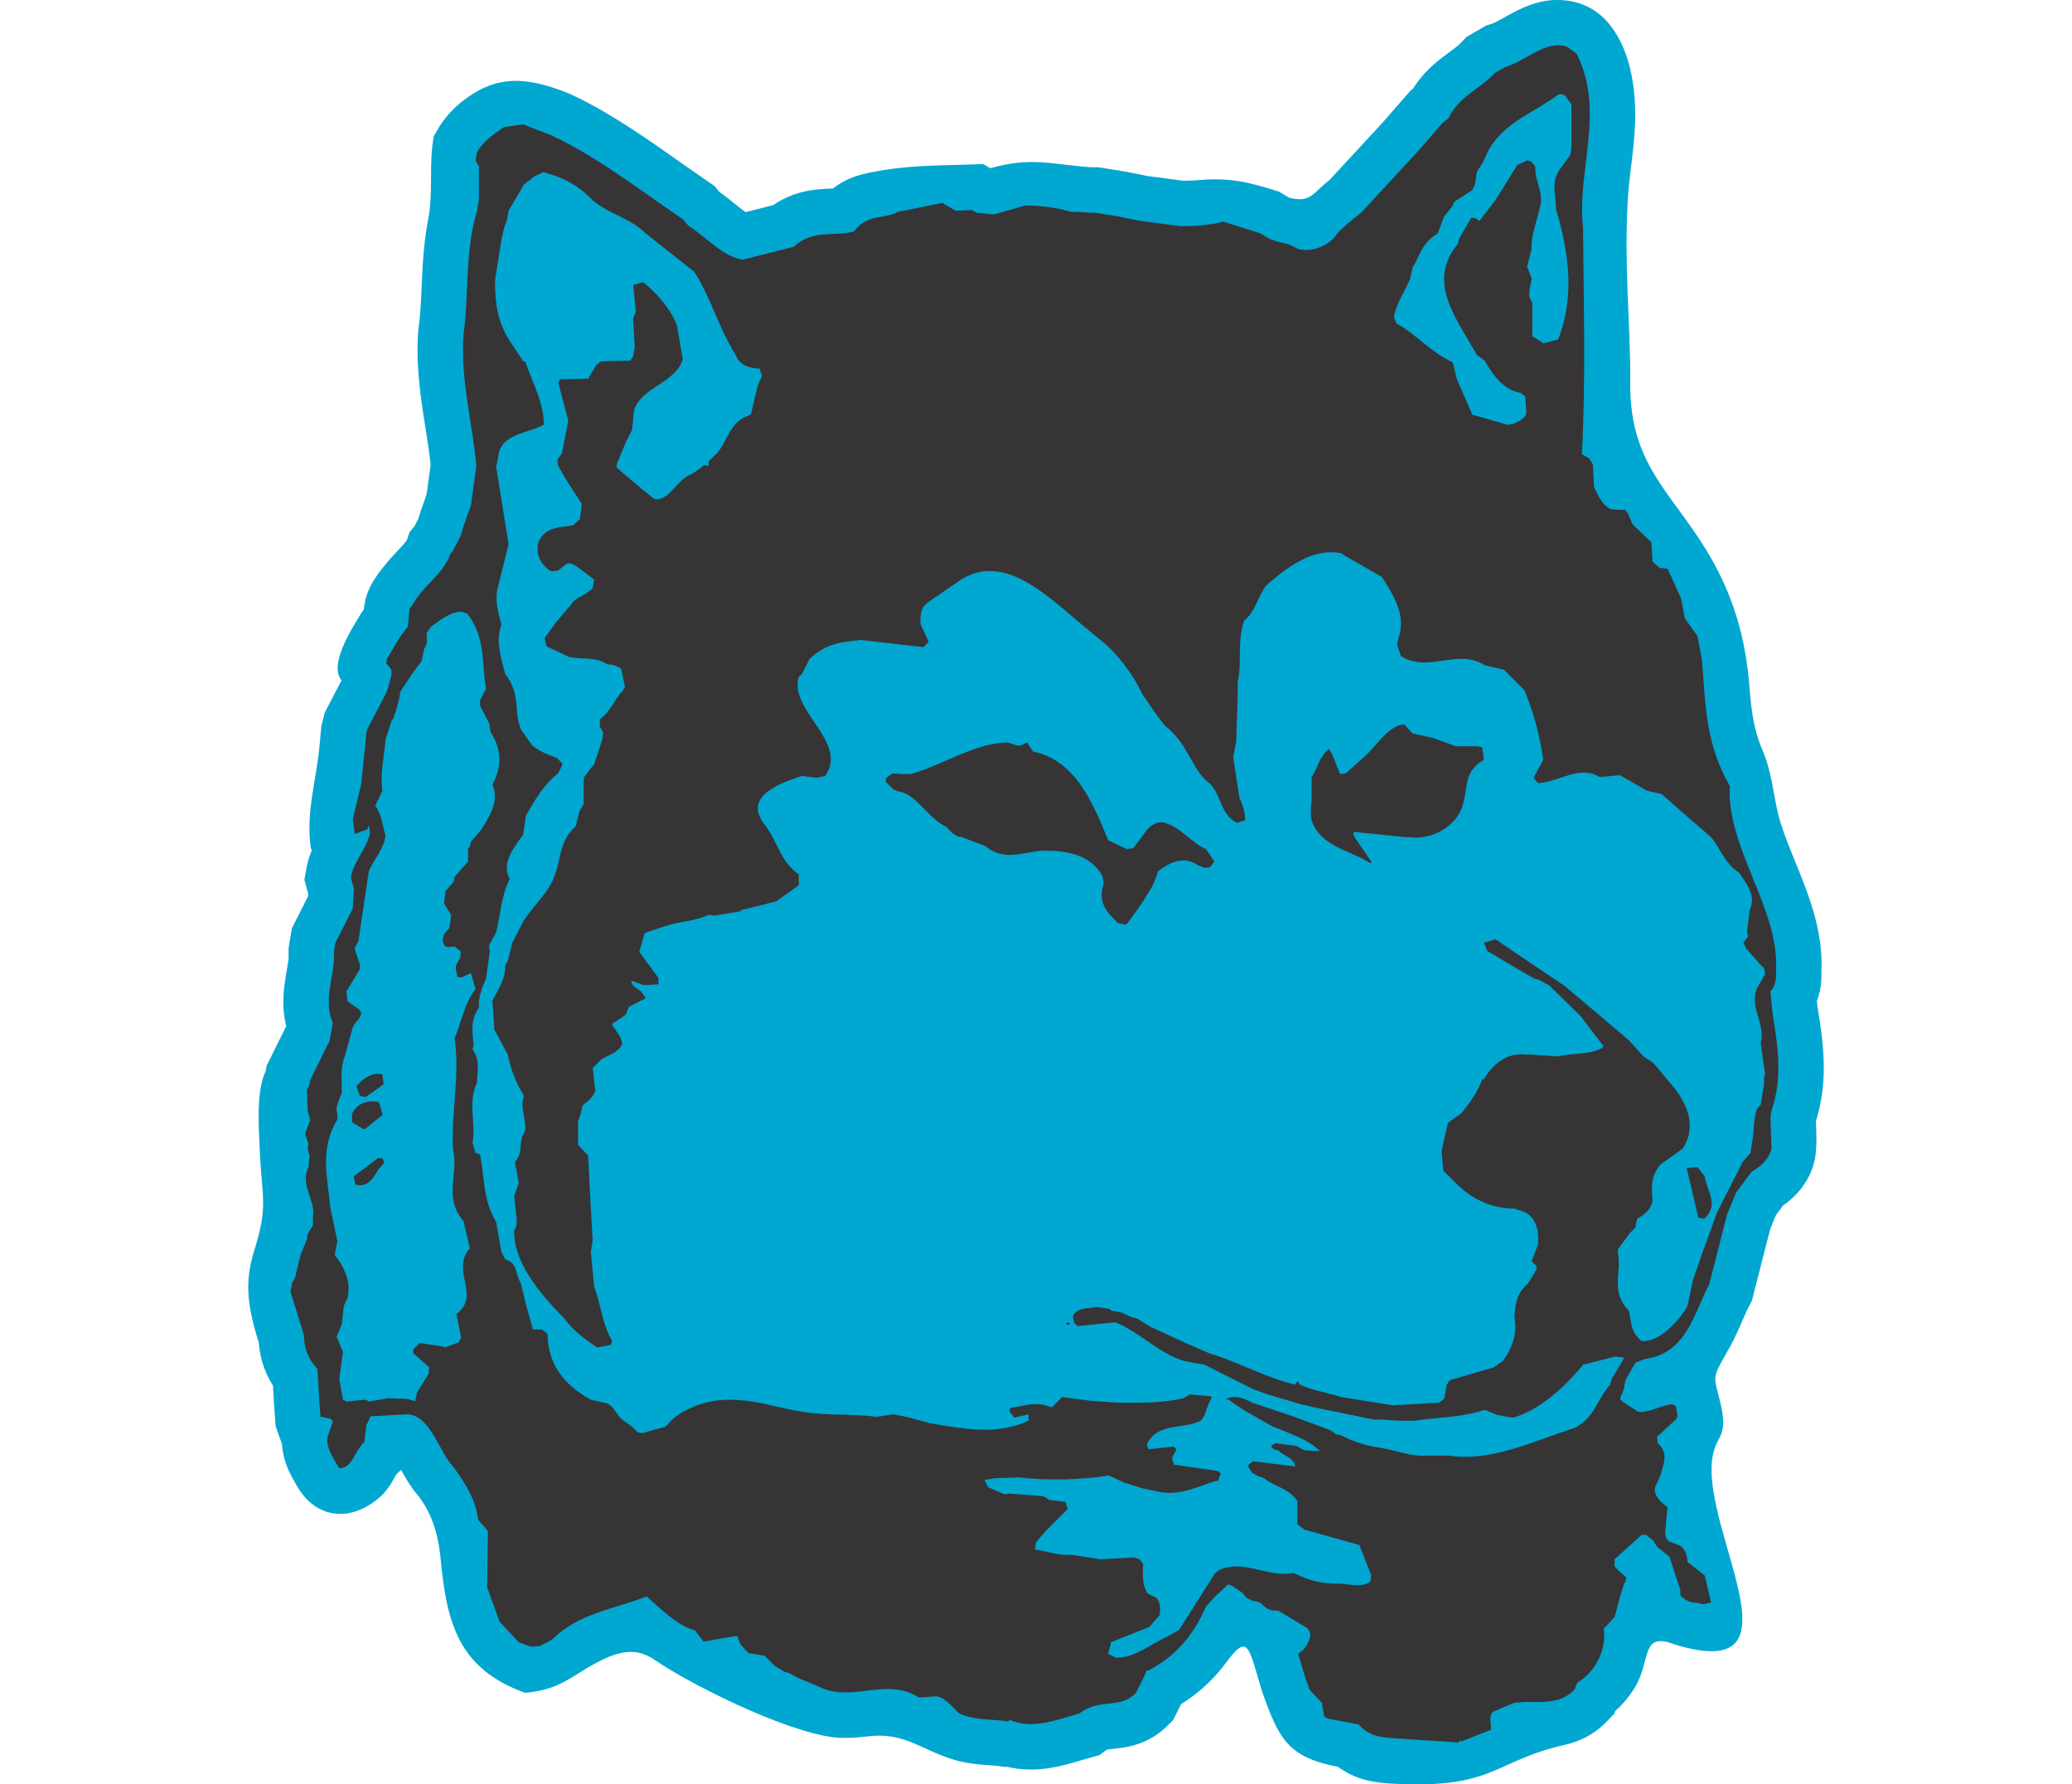 <?xml version="1.0" encoding="UTF-8"?>
<!DOCTYPE svg PUBLIC "-//W3C//DTD SVG 1.1//EN" "http://www.w3.org/Graphics/SVG/1.1/DTD/svg11.dtd">
<!-- Creator: CorelDRAW -->
<svg xmlns="http://www.w3.org/2000/svg" xml:space="preserve" width="7.848in" height="6.757in" version="1.1" style="shape-rendering:geometricPrecision; text-rendering:geometricPrecision; image-rendering:optimizeQuality; fill-rule:evenodd; clip-rule:evenodd"
viewBox="0 0 7847.72 8885.93"
 xmlns:xlink="http://www.w3.org/1999/xlink"
 xmlns:xodm="http://www.corel.com/coreldraw/odm/2003">
 <defs>
  <style type="text/css">
   <![CDATA[
    .fil1 {fill:#373435}
    .fil0 {fill:#00A7D1}
   ]]>
  </style>
 </defs>
 <g id="Outline">
  <g id="_2008575003328">
   <path class="fil0" d="M2910.26 8651l26.23 2.25 24.98 1 23.77 0.05 22.69 -0.73 21.38 -1.29 20.13 -1.68 18.94 -1.91 17.71 -2.01c184.67,-22.2 264.34,67.9 434.03,118.11l12.7 3.43 12.58 3.1 12.07 2.68 11.72 2.39 11.62 2.14 11.39 1.89 10.88 1.61 10.61 1.44 10.37 1.24 9.95 1.09 9.53 0.93 9 0.82 8.85 0.74 8.65 0.68 8.09 0.59 7.76 0.56 7.41 0.52 6.99 0.5 6.41 0.47 6.24 0.5 6.12 0.52 5.58 0.52 5.07 0.51 4.9 0.56 4.81 0.6 4.32 0.6 20.93 3.22 18.48 0.33 3.47 0.86 20.1 4.12 19.92 3.21 19.64 2.37 19.3 1.56 18.93 0.83 18.53 0.16 18.15 -0.45 17.65 -1.01 17.14 -1.48 16.71 -1.92 16.25 -2.28 15.62 -2.57 15.1 -2.8 14.82 -3.05 14.4 -3.22 13.82 -3.32 13.41 -3.39 13.09 -3.48 12.57 -3.46 12.14 -3.44 11.77 -3.39 11.42 -3.35 11.18 -3.28 10.73 -3.18 10.24 -2.98 10.05 -2.9 9.63 -2.72 51 -14.01 36.73 -27.21 1.71 -0.37 3.11 -0.57 3.98 -0.63 5.16 -0.7 6.48 -0.79 7.57 -0.85 8.62 -0.94 9.93 -1.08 11.37 -1.34 12.72 -1.67 13.92 -2.15 15.01 -2.69 16.48 -3.52 17.62 -4.48 18.49 -5.6 19.5 -6.95 20.15 -8.51 20.31 -9.99 20.32 -11.63 20.16 -13.29 19.55 -14.85 18.61 -16.1 39.63 -38.97 39.65 -79.35 13.32 -8.48 16.28 -10.89 15.88 -11.17 15.66 -11.54 15.29 -11.86 14.81 -12.04 14.47 -12.34 14.15 -12.66 13.78 -12.93 13.35 -13.12 13.01 -13.41 12.62 -13.62 12.26 -13.85 11.84 -14.03 11.45 -14.18 11.06 -14.33c116.27,-157.67 115.33,-89.5 184.39,139.69 82.39,226.47 121.29,324.36 377.95,373.13l17.57 12.38 22.09 13.59 22.56 11.9 22.53 10.14 22.06 8.32 21.21 6.69 20.17 5.22 18.78 4 17.2 2.97 15.41 2.22 13.8 1.68 12.06 1.31 14.9 1.54c544.12,35.64 524.53,-111.13 898.6,-193.67l22.69 -6.24 23.27 -7.74 23.9 -9.55 24.21 -11.49 24.19 -13.55 23.84 -15.61 23.37 -17.86 22.34 -19.9 49.08 -50.76 4.93 -13.77 11.13 -10.11 13.65 -13.34 13.1 -13.77 12.52 -14.18 11.83 -14.41 11.25 -14.78 10.62 -15.06 9.99 -15.28 9.35 -15.48c72.87,-130.81 26.06,-269.42 190.71,-205.25 719.37,221.09 43.31,-685.77 214.59,-1007.88 25.69,-48.29 45.57,-80.29 8.45,-221.39 -30.22,-114.89 -31.37,-100.63 53.96,-251.8l9.99 -18.75 9.33 -18.44 8.61 -17.82 8.04 -17.26 7.57 -16.75 7.13 -16.08 6.74 -15.39 6.42 -14.7 6.12 -13.94 5.83 -13.09 5.53 -12.12 5.32 -11.25 5.04 -10.25 17.93 -34.58 77.33 -303.05 14.67 -55.91 10.82 -26.45 9.15 -21.86 8.03 -19.31 35.37 -47.44 5.94 -4.17 13.81 -10.45 14.15 -11.58 14.34 -12.8 14.38 -14.07 14.21 -15.33 13.96 -16.72c82.1,-110.34 77.93,-193.78 72.7,-336.15l6.15 -20.37 5.83 -21.45 5.23 -21.46 4.57 -21.32 3.98 -21.14 3.39 -20.97 2.86 -20.88 2.31 -20.65 1.83 -20.45 1.35 -20.22 0.93 -20.05 0.5 -19.82 0.13 -19.56 -0.23 -19.33 -0.55 -19.18 -0.87 -18.88 -1.11 -18.49 -1.36 -18.32 -1.57 -18.21 -1.78 -17.88 -1.91 -17.55 -2.07 -17.37 -2.2 -17.24 -2.3 -16.97 -2.35 -16.66 -2.43 -16.51 -2.48 -16.37 -2.49 -16.08 -2.46 -15.78 -2.46 -15.63 -1.36 -8.66 -2.3 -24.45 7.03 -19.27 7.78 -29.88 4.81 -28.01 2.45 -25.87 0.6 -20.57 0 -28.35 0.84 -31.69 -1.11 -40.38 -3.09 -39.48 -4.81 -38.58 -6.35 -37.61 -7.62 -36.6 -8.71 -35.66 -9.63 -34.83 -10.39 -33.95 -10.94 -33.1 -11.4 -32.32 -11.69 -31.58 -11.88 -30.87 -11.93 -30.19 -11.88 -29.5 -11.72 -28.91 -11.48 -28.28 -11.07 -27.52 -10.59 -26.85 -10.04 -26.21 -9.4 -25.49 -8.67 -24.73 -7.86 -23.94 -7 -23.15 -6.11 -22.29c-29.24,-121.52 -30.98,-211.59 -82.73,-331.37l-5.89 -14.67 -5.47 -14.62 -5.09 -14.72 -4.73 -14.76 -4.36 -14.77 -4.03 -14.82 -3.72 -15 -3.46 -15.22 -3.18 -15.34 -2.92 -15.5 -2.7 -15.84 -2.49 -16.01 -2.26 -16.16 -2.08 -16.44 -1.92 -16.8 -1.79 -17.09 -1.64 -17.28 -1.52 -17.55 -1.44 -17.99c-19.19,-253.36 -84.26,-474.65 -219.48,-693.47 -177.99,-288.03 -377.04,-427.58 -374.84,-819.85 1.77,-314.87 -34.12,-608.36 -10.09,-950.52l2.08 -23.96 2.46 -24.7 2.77 -25.34 3.01 -25.99 3.2 -26.71 3.28 -27.38 3.29 -28.02 3.2 -28.7 3.04 -29.5 2.72 -30.15 2.32 -30.85 1.78 -31.51 1.15 -32.26 0.35 -32.98 -0.58 -33.68 -1.65 -34.34 -2.88 -35.06 -4.28 -35.63 -5.79 -36.17 -7.46 -36.57 -9.26 -37.02 -11.22 -37.23c-63.87,-180.82 -183.73,-291.27 -378.42,-277.56l-22.78 3.02 -21.67 4.09 -20.47 4.99 -19.16 5.6 -17.94 6.06 -16.97 6.4 -15.88 6.61 -14.9 6.65 -14.13 6.73 -13.31 6.65 -12.54 6.54 -11.73 6.28 -11.24 6.16 -10.53 5.86 -9.79 5.47 -9.11 5.08 -8.56 4.73 -7.87 4.28 -7.19 3.81 -6.42 3.28 -5.57 2.73 -4.88 2.25 -3.9 1.69 -2.85 1.13 -1.71 0.61 -29.1 9.1 -98.04 56.56 -31.95 33.19 -6.62 6.16 -8.62 7.36 -10.7 8.53 -12.88 9.81 -14.87 11.05 -16.92 12.56 -18.71 14.19 -20.31 16.1 -21.68 18.33 -22.69 20.92 -23.15 23.74 -23.15 26.91 -22.42 30.19 -11.08 17.63 -13.38 11.02 -139.15 159.29 -261.5 282.85c-92.2,74.31 -97.04,116.57 -203.27,91.44l-1.06 -0.27 -50.35 -30.24c-175.68,-55.54 -256.21,-69.83 -414.92,-56.5l-10.22 0.69 -10.47 0.57 -10.8 0.44 -11.09 0.34 -11.18 0.22 -8.82 0.1 -175.57 -23.18 -109.01 -21.83 -138.03 -22.26 -38.2 0c-195.42,-13.81 -294.11,-53.65 -499.48,5.03l-36.06 -20.91c-202.67,9.41 -394.98,-0.09 -611.26,53.55l-28.7 8.96 -31.39 12.61 -32.89 16.81 -32.87 21.29 -10.58 8.53 -9.67 0.41 -9.81 0.4 -10.67 0.49 -11.56 0.6 -12.34 0.8 -13.41 1.05 -14.24 1.43 -14.82 1.81 -15.71 2.36 -16.57 2.98 -17.14 3.72 -17.7 4.5 -18.29 5.46 -18.79 6.48 -18.96 7.54 -18.92 8.53 -19.01 9.7 -18.99 10.88 -18.59 11.93 -2.45 1.74 -137.38 34.86 -2.11 -1.47 -5.59 -4.02 -6.21 -4.59 -6.48 -4.91 -6.86 -5.31 -7.27 -5.71 -7.65 -6.08 -8.11 -6.48 -8.42 -6.75 -8.67 -6.94 -9.08 -7.25 -9.56 -7.56 -9.83 -7.67 -10.23 -7.86 -10.76 -8.09 -11.08 -8.12 -3.3 -2.35 -22.46 -28.12 -48.5 -33.27 -20.46 -14.13 -20.54 -14.27 -20.66 -14.41 -20.68 -14.47 -20.79 -14.59 -20.85 -14.62 -20.93 -14.7 -21 -14.73 -21.09 -14.77 -21.19 -14.77 -21.28 -14.77 -21.34 -14.72 -21.41 -14.67 -21.48 -14.61 -21.64 -14.59 -21.74 -14.48 -21.78 -14.34 -21.89 -14.22 -22.03 -14.1 -22.1 -13.92 -22.27 -13.79 -22.38 -13.58 -22.52 -13.38 -22.63 -13.14 -22.78 -12.9 -22.94 -12.64 -23.13 -12.38 -23.28 -12.06 -23.41 -11.74 -23.65 -11.4 -27.84 -12.9c-216.41,-85.98 -364.26,-91.73 -536.66,47.95l-14.27 12.32 -14.55 13.38 -14.82 14.71 -14.96 16.13 -14.92 17.71 -14.64 19.27 -14.1 20.91 -30.34 51.24c-27.38,151.02 0.16,272.86 -30.24,427.22l-4.14 23.2 -3.7 23.01 -3.29 22.77 -2.9 22.5 -2.54 22.14 -2.24 21.86 -1.97 21.63 -1.71 21.35 -1.51 21.02 -1.32 20.68 -1.2 20.5 -1.05 20.25 -0.97 19.8 -0.9 19.54 -0.88 19.31 -0.85 19.03 -0.88 18.7 -0.89 18.41 -0.96 18.15 -1.02 17.92 -1.13 17.52 -1.24 17.3 -1.39 17.09 -1.53 16.83 -1.7 16.55 -1.86 16.25 -3.24 24.96 -1.95 30.68 -1.11 25.48 -0.59 25.22 -0.13 25.03 0.33 24.76 0.73 24.37 1.09 24.13 1.44 23.92 1.76 23.67 2.03 23.32 2.28 23.01 2.48 22.81 2.69 22.5 2.81 22.18 2.96 21.91 3.05 21.69 3.16 21.49 3.19 21.14 3.21 20.84 3.2 20.55 3.2 20.39 3.15 20.08 3.07 19.79 2.99 19.59 2.9 19.39 2.75 19.01 2.6 18.72 2.44 18.55 2.27 18.3 2.05 17.95 1.19 11.31 -19.64 145.83 -31.76 90.54 -8.78 30.05 -19.12 37.33 -25.11 31.45 -13.59 39.42 -0.33 0.51 -2.93 4.14 -4.65 5.99 -6.35 7.61 -8.08 9.17 -9.56 10.51 -10.79 11.6 -12.06 12.89 -13.15 14.17 -14.01 15.44 -14.78 16.88c-62.01,74.71 -109.14,138.35 -117.72,236.69l-9.28 12.25c-40.01,67.04 -169.7,258.82 -102.07,341.05l-83.88 160.99 -16.26 64.98 -10.82 114.72c-18.92,176.62 -65.46,314.86 -42.49,493.67l5.99 11.01 -5.71 13.58 -9.92 28.1 -8.64 31.89 -13.15 74.29 18.69 67.68 -0.85 14.9 -80.21 158.78 -16.32 97.33 0 52.24 -0.42 3.64 -0.86 6.66 -1.04 7.26 -1.19 7.84 -1.33 8.24 -1.44 8.64 -1.58 9.24 -1.65 9.64 -1.73 10.02 -1.78 10.59 -1.83 11.08 -1.81 11.62 -1.75 11.94 -1.69 12.45 -1.61 13.24 -1.42 13.69 -1.2 14.04 -0.93 14.49 -0.65 15.1 -0.25 15.66 0.16 16.17 0.7 16.68 1.24 17.14 1.91 17.61 2.56 17.8 3.32 18.2 4.01 17.92 -0.5 2.69 -96.41 194.67 -4.18 25.07c-47.7,102.18 -36.52,260.41 -30,402.43 10.81,235.47 41.96,269.23 -27.35,492.31 -47.88,154.07 -38.13,265.41 22.51,460.79l1.76 19.03 2.74 20.42 3.78 20.83 4.84 21.11 6.05 21.42 7.25 21.49 8.5 21.42 9.63 21.05 10.79 20.72 11.87 20.25 3.08 4.7 5.51 94.65 7.95 109.14 31.83 88.75 1.13 17.16 4.24 27.92 6.03 25.77 7.1 23.07 7.73 20.71 8.07 18.73 7.94 16.5 7.55 14.56 7.11 12.95 6.47 11.41 5.77 9.99 4.97 8.64c97.55,172.25 283.59,184.24 430.13,40.05l20.13 -24.56 15.09 -21.74 11.09 -18.13 8.21 -14.41 6.03 -10.96 3.96 -7.09 24.01 -22.85 5.84 10.44 6.74 11.91 7.25 12.49 7.72 12.92 8.32 13.39 9.04 13.91 9.99 14.5 10.91 14.82 12.13 15.29 4.93 5.7 1.35 1.8 5.18 7.01 4.97 6.85 4.73 6.66 4.66 6.73c59.13,87.01 83.71,186.91 93.28,288.11 30.65,324.1 90.66,548.06 420.15,667.65 135.15,-11.23 200.82,-55.69 281.78,-106.3 161.08,-100.71 260.84,-129.61 365.62,-56.94 164.72,114.21 630.48,349.85 884.5,384.13z"/>
   <path class="fil1" d="M6042.9 8671.91l147.74 -57.97c0,-3.74 0,-3.74 0,-3.74l-3.75 -54.23 3.75 -18.7 9.35 -13.09 106.59 -44.88 54.22 -3.74 44.88 0 28.06 0c57.97,0 125.29,-9.35 173.91,-63.59l9.35 -26.18c3.75,-5.61 3.75,-5.61 3.75,-5.61 104.72,-67.32 143.98,-179.52 130.9,-269.28l54.23 -57.98 26.18 -99.11 22.44 -71.06c5.61,-5.61 5.61,-5.61 5.61,-5.61l3.74 -22.43 -41.14 -35.54 -16.83 -18.7 0 -35.53 134.64 -121.55 22.44 0 35.53 28.04 18.7 31.8 61.72 48.62 54.23 166.43 0 26.18c41.14,44.88 76.67,31.79 115.94,44.88l37.4 -9.35 -31.79 -134.64 -86.02 -67.32c0,-26.18 -9.35,-71.06 -44.88,-84.15l-48.62 -18.7c-31.8,-31.79 -9.35,-67.33 -13.09,-99.11l7.49 -71.06c-39.27,-26.18 -71.06,-63.58 -61.71,-99.11l26.17 -57.97c13.09,-54.23 44.88,-108.46 -13.09,-160.82l-3.75 -31.79 97.24 -89.77c0,-5.61 0,-5.61 0,-5.61 5.61,-7.48 5.61,-7.48 5.61,-7.48l-9.35 -50.49 -18.7 -9.35c-57.98,5.61 -112.21,44.88 -170.18,37.4l-76.67 -50.49 -13.09 -13.09 18.7 -44.88 9.35 -48.62 48.62 -86.02 44.88 -18.7c211.32,-26.18 246.85,-228.15 323.52,-372.14l71.06 -278.63 18.7 -71.06 16.83 -41.14 9.36 -22.43 18.7 -44.88 76.67 -102.85c39.27,-22.45 80.41,-54.24 99.11,-112.21l-5.62 -153.35 5.62 -39.27c57.97,-166.43 29.92,-327.26 3.74,-493.69l-9.36 -99.11c22.45,-26.18 28.05,-54.22 28.05,-80.4l0 -28.06c16.83,-304.81 -248.71,-609.63 -230.01,-914.43 -125.3,-216.93 -121.55,-418.89 -138.38,-624.59l-22.44 -121.56 -63.58 -89.76 -18.7 -99.11 -67.32 -147.74 -39.27 -3.74 -35.53 -31.79 -5.61 -95.38 -93.51 -89.76 -22.43 -52.36 -13.09 -18.7 -72.93 -3.74c-44.88,-22.44 -67.33,-76.67 -84.16,-112.2l-5.61 -112.2 -16.83 -28.05 -22.43 -13.09 -14.96 -9.35c19.4,-380.42 8.48,-746.73 5.61,-1125.76 -31.79,-291.73 112.2,-579.71 -31.79,-867.7l-48.62 -35.53c-104.72,-35.53 -207.58,72.93 -310.42,102.85l-48.62 28.05c-72.93,80.4 -179.52,115.94 -230.01,224.4l-31.79 26.18 -129.03 147.73 -274.89 297.34 -67.32 54.23 -48.63 44.88c-41.14,67.33 -134.64,102.85 -201.96,80.42 -54.23,-35.54 -99.11,-26.18 -147.73,-54.23l-37.41 -22.44 -183.26 -57.97c-71.06,18.7 -144,22.43 -215.05,22.43l-198.23 -26.18 -112.19 -22.43 -115.95 -18.7 -28.05 0 -52.36 -3.74 -37.4 0c-76.67,-22.44 -151.48,-31.79 -228.15,-31.79l-157.08 44.88 -86.02 -9.35 -22.43 -13.09 -80.42 3.74 -67.32 -39.27 -220.66 44.88c-74.8,39.27 -151.47,7.48 -218.79,97.24 -102.85,28.05 -201.96,-13.09 -301.07,76.67l-250.58 63.58c-95.37,-9.35 -179.53,-108.45 -274.89,-170.16l-22.44 -28.06c-224.41,-153.34 -445.06,-323.52 -663.86,-422.62l-18.7 -7.48 -115.94 -44.88 -95.38 13.09c-44.88,31.79 -102.85,67.32 -134.64,125.29l-7.48 41.14 16.83 29.91 0 136.52 0 29.92 -9.36 54.23c-61.71,207.57 -39.27,409.54 -67.32,615.24 -16.83,224.4 44.88,439.46 63.58,654.51l-26.18 194.48 -37.4 106.59 -13.09 44.88 -39.27 76.67 -14.96 18.7c-22.43,76.67 -106.58,138.38 -160.82,211.32l-41.14 61.71 -7.48 86.02 -41.14 54.24 -63.58 106.58c0,5.61 0,5.61 0,5.61l-3.74 16.83 26.18 31.8 0 26.17 -7.49 28.05 -9.35 35.54 -9.35 26.18 -93.51 179.52 -5.61 22.44 -9.35 99.11 -16.83 157.08 -41.14 170.18 9.36 72.93c3.74,0 3.74,0 3.74,0l59.84 -22.44 7.49 -18.7 5.61 35.53c-13.09,76.67 -86.03,149.6 -95.37,224.4l14.96 54.23 -5.62 99.11 -86.01 170.17 -7.48 44.88 0 44.88c-9.36,104.73 -50.49,207.58 -5.62,310.43l-16.83 89.77 -95.37 192.61 -3.74 22.44 -13.09 28.05 3.73 106.59 13.09 44.88c-3.74,5.61 -3.74,5.61 -3.74,5.61l-22.44 61.71 16.83 50.49 -3.75 26.18 9.36 31.79 -5.61 57.97c-44.88,86.03 37.4,166.43 22.43,246.85l0 41.14 -26.18 44.88 -3.73 26.18 -31.8 76.67 -28.05 115.95 -13.09 22.43 -9.35 44.88 67.32 216.92c0,57.97 14.97,112.2 67.33,170.18l9.35 160.82 5.62 76.67c7.48,0 7.48,0 7.48,0l44.88 9.35 9.36 13.09 -26.18 76.67c-9.36,54.22 26.18,99.11 54.23,151.47 7.48,5.61 7.48,5.61 7.48,5.61 69.19,-9.35 69.19,-86.02 121.56,-130.9l9.35 -84.15 22.44 -44.88c9.35,0 9.35,0 9.35,0l175.79 -9.35c112.19,9.35 151.47,179.52 224.4,259.93 71.06,93.5 115.94,179.53 125.29,265.55l31.79 35.53 16.83 22.44 -3.74 278.63 61.72 170.17 95.37 102.85 61.71 22.44 44.88 -3.74 59.84 -31.79c129.03,-130.9 314.16,-153.35 471.25,-215.05 80.41,71.06 151.47,143.99 241.24,170.17l41.14 54.23c3.73,0 3.73,0 3.73,0l162.7 -28.05c3.74,5.61 3.74,5.61 3.74,5.61l13.09 35.53 41.14 44.88 80.41 13.09 50.49 50.49 48.61 29.93 22.44 5.61 48.62 26.18 99.11 41.14c166.43,84.15 332.86,-50.49 499.3,54.23l89.76 -5.61c48.62,9.35 84.15,63.59 112.2,86.02 84.15,35.54 160.82,26.18 241.24,39.27l9.35 -7.48c115.94,48.62 228.14,0 345.95,-31.79 102.85,-80.41 201.96,-18.7 282.38,-102.85l41.14 -82.28 13.09 -29.92c9.36,0 9.36,0 9.36,0 143.99,-76.67 228.14,-185.13 286.11,-319.78l54.24 -57.97 22.43 -18.7 31.79 -31.8 18.7 5.62 52.36 35.53 22.44 26.18 31.79 14.96 22.44 3.74 18.7 9.35c31.79,35.53 54.22,35.53 84.15,35.53l143.99 86.03c31.79,31.79 9.35,71.06 -16.83,106.58l-28.06 22.44 35.54 117.81 22.43 61.72 59.85 63.58 13.09 71.06 22.44 9.35 147.73 28.05c54.24,57.98 102.85,61.71 157.08,67.32l342.22 22.45 3.74 -9.36 9.35 3.74z"/>
   <path class="fil0" d="M4328.08 8254.89c89.76,0 166.43,-67.33 256.2,-108.46l52.35 -29.93 162.7 -256.18 13.09 -22.44 22.44 -18.7c125.3,-57.97 246.84,41.14 372.14,13.09 76.67,41.14 147.73,54.24 220.66,54.24 57.97,0 112.21,22.43 160.82,-9.36l5.62 -31.79 -59.84 -151.47 -179.53 -50.49 -93.51 -26.18 -35.53 -26.18 0 -117.82c-50.49,-67.32 -112.2,-67.32 -166.43,-112.2l-26.18 -9.35 -31.79 -16.83 -18.7 -28.05 0 -13.09 22.44 -16.83 211.32 26.18c-13.09,-48.62 -54.23,-48.62 -86.02,-80.41l-22.44 -5.61 -13.09 -13.09c0,-3.74 0,-3.74 0,-3.74l22.44 -13.09 102.85 13.09 41.14 22.44 76.67 3.74c-57.97,-57.97 -134.64,-80.41 -207.57,-112.2l-26.18 -9.35 -147.74 -84.15 -72.93 -50.49c-3.75,0 -3.75,0 -3.75,0 -9.35,-3.74 -9.35,-3.74 -9.35,-3.74 41.14,-18.7 80.41,-9.36 130.9,18.7l211.32 71.06 157.08 57.97 22.45 9.35 26.17 18.7 22.44 3.74c67.33,35.54 130.9,54.23 198.22,63.58 80.41,13.09 151.48,44.88 228.15,39.27l41.14 0 71.06 0c215.05,31.79 417.01,-71.06 628.33,-138.38 99.11,-50.49 112.2,-143.99 175.78,-215.05l9.35 -31.79 48.62 -80.41 13.09 -22.44 -44.88 -5.61 -160.82 41.14c-95.37,115.95 -220.66,228.15 -349.69,263.68l-76.67 -13.09 -63.59 -26.18c-115.94,39.27 -228.14,35.53 -345.95,54.23l-84.15 0 -76.67 -5.61 -44.88 0 -301.07 -61.72 -63.58 -14.96 -164.56 -48.62 -72.93 -26.18 -241.24 -121.56 -72.93 -13.09c-129.03,-18.7 -246.85,-149.6 -372.14,-198.23l-188.87 18.7 -16.83 -18.7 -5.62 -31.79c22.44,-44.88 80.41,-35.53 117.81,-44.88l61.72 9.35 13.09 9.35 50.49 9.36 48.62 22.44 28.05 7.48 67.32 41.14 187 86.02 112.21 48.62 14.96 3.73c138.38,44.88 269.29,117.82 407.67,149.61l9.35 -18.7 13.09 18.7c63.58,29.92 138.37,39.27 205.7,61.71l256.2 41.14 230.01 -13.09 26.18 -18.7 13.09 -71.06 14.96 -22.44 218.79 -63.58 44.88 -31.79c54.22,-71.06 72.93,-147.74 57.97,-218.79 5.61,-59.84 5.61,-112.2 67.32,-166.44l41.14 -67.32 3.74 -18.7 -26.18 -26.18 31.79 -82.29c3.74,-52.35 0,-125.29 -63.59,-160.82l-54.22 -18.7c-102.85,0 -209.45,-39.27 -299.21,-134.64l-54.22 -52.36 -9.36 -99.11 31.79 -140.26 67.33 -48.62c44.88,-54.22 84.15,-112.19 102.85,-166.43 9.35,-3.74 9.35,-3.74 9.35,-3.74 57.97,-95.37 134.64,-130.9 205.7,-121.55l28.06 0 134.64 9.35c74.8,-18.7 147.73,-5.61 218.79,-41.14 9.35,-9.35 9.35,-9.35 9.35,-9.35l-99.11 -129.03 -13.09 -18.7 -160.82 -157.08 -50.49 -26.18 -22.44 -5.61 -89.76 -52.36 -143.99 -86.02 -16.83 -41.14c13.09,-3.73 13.09,-3.73 13.09,-3.73l44.88 -13.09 71.06 48.61 274.89 185.13 228.15 192.61 89.76 76.67 72.93 80.41 48.62 31.79 86.02 102.85c89.77,102.85 129.03,215.05 61.71,323.52l-112.2 80.41c-48.62,57.97 -44.88,115.94 -39.27,170.18 0,48.61 -41.14,80.4 -76.67,99.11l-9.35 44.88c-3.74,3.75 -3.74,3.75 -3.74,3.75l-22.44 22.43 -59.84 80.42 0 22.43c18.7,95.38 -39.27,188.87 54.23,284.24 13.09,54.24 5.61,102.85 63.58,151.48 89.76,5.62 183.27,-97.24 228.14,-173.91l28.05 -130.9 44.88 -130.9 74.8 -205.7 89.76 -175.79 37.41 -74.8 39.27 -44.88 13.09 -82.28 5.61 -74.8 9.35 -50.49 7.48 -16.83 14.96 -14.96 16.83 -102.85 0 -31.79 5.61 -16.83 -22.43 -157.08 3.74 -18.7c13.09,-84.15 -63.59,-173.91 -18.7,-259.93l37.4 -63.59c0,-3.74 0,-3.74 0,-3.74l-5.61 -26.18 -22.43 -22.43 -67.33 -76.67 -13.09 -28.06 22.45 -29.91 -3.75 -28.06 13.09 -106.58c31.79,-63.59 -9.35,-121.55 -54.23,-185.13 -67.33,-41.14 -93.51,-121.56 -138.39,-175.79l-149.6 -129.03 -97.24 -86.02 -44.88 -9.35 -28.05 -7.49 -134.64 -76.67 -99.11 9.35 -29.92 -14.96c-95.37,-29.93 -185.13,41.14 -278.63,44.88l-22.43 -26.18 48.61 -89.76c-16.83,-115.94 -44.88,-228.15 -93.5,-345.96l-102.85 -102.85 -95.38 -22.45c-138.38,-86.01 -278.63,41.14 -417.01,-44.88l-18.7 -54.23 5.62 -35.54c39.27,-102.85 -14.96,-201.96 -82.29,-304.81l-179.52 -102.85 -22.44 -14.96c-129.03,-26.19 -250.58,50.48 -375.88,162.69 -44.88,61.72 -50.48,125.3 -108.45,173.92 -35.54,104.72 -9.36,207.57 -31.79,306.68l0 74.8 -7.49 220.67 -14.96 76.67 31.8 205.71c18.7,35.53 28.04,72.93 28.04,108.45l-41.14 13.09c-80.41,-41.14 -76.67,-130.9 -130.9,-192.61 -93.51,-63.58 -106.6,-198.22 -228.15,-291.73l-48.61 -63.58 -63.59 -93.5c-44.88,-95.38 -121.55,-201.97 -215.05,-274.89l-31.79 -26.18c-207.58,-166.43 -435.72,-422.63 -669.47,-259.94l-143.99 99.11c-48.62,29.92 -44.88,74.8 -44.88,112.2l41.14 89.76c-3.74,3.75 -3.74,3.75 -3.74,3.75l-22.44 22.43 -162.69 -18.7 -147.73 -16.83c-89.77,9.35 -170.18,13.09 -256.2,93.5l-39.27 76.67 -14.96 13.09c-52.36,166.44 252.45,327.26 130.9,493.69l-41.14 9.35 -74.8 -9.35c-104.72,35.53 -284.25,95.37 -194.48,230.01 76.67,93.5 82.27,192.61 179.52,259.93l0 54.24 -112.2 80.4 -179.53 44.88 5.61 3.75 -134.64 22.43 -28.04 -3.73c-71.06,31.79 -138.39,31.79 -211.32,54.22l-106.59 35.54 -28.05 93.5 95.38 130.9 0 31.79 -72.93 3.74 -61.71 -22.43c0,28.04 26.17,35.52 48.61,54.22l22.44 31.79c-3.74,3.75 -3.74,3.75 -3.74,3.75l-80.41 41.14 -14.96 39.27 -67.32 44.88c0,5.61 0,5.61 0,5.61l41.14 61.72 9.36 31.79c-18.7,44.88 -72.93,57.97 -102.85,76.67l-44.88 44.88 13.09 112.21c-9.35,26.17 -31.79,54.22 -57.97,67.32 -5.62,9.35 -5.62,9.35 -5.62,9.35l-9.35 39.27 -13.09 37.4 0 115.95 50.48 54.22 13.09 259.94 9.35 160.82 -9.35 59.84 16.83 173.91c37.4,95.38 37.4,179.53 89.76,269.29 -3.74,9.35 -3.74,9.35 -3.74,9.35 -3.74,9.36 -3.74,9.36 -3.74,9.36l-67.33 13.09c-54.23,-35.54 -121.55,-84.15 -162.69,-144 -138.38,-138.38 -256.19,-291.73 -250.58,-439.46l9.36 -18.7 3.73 -26.18 -13.09 -125.29 22.44 -67.33 -18.7 -102.85c44.88,-50.49 13.09,-99.11 50.49,-153.34 7.49,-63.59 -28.05,-115.95 -5.61,-175.79 -44.88,-74.8 -67.33,-138.38 -80.41,-205.7l-48.62 -89.76 -18.7 -35.54 -9.36 -143.99c31.79,-57.97 67.33,-115.94 63.58,-175.78l13.09 -22.45 22.44 -89.76 57.97 -112.2c50.49,-74.8 130.9,-147.73 153.35,-224.39 31.79,-80.41 22.43,-170.18 102.85,-241.24 3.74,-9.35 3.74,-9.35 3.74,-9.35l14.96 -63.59 22.44 -39.27 0 -130.9 29.92 -41.14 22.44 -26.17 41.14 -125.3 3.74 -31.79 -16.83 -31.79 0 -35.54c57.97,-41.14 76.67,-108.46 112.2,-138.37l13.09 -22.45 -18.7 -89.76c-26.18,-18.7 -44.88,-22.43 -67.33,-22.43 -67.32,-41.14 -129.03,-22.45 -192.61,-37.41l-112.2 -52.36 -9.35 -41.14 50.49 -71.06 80.4 -95.37c22.44,-39.27 76.67,-44.88 108.46,-84.16l7.49 -41.14 -89.77 -67.32 -26.18 -13.09 -18.7 0 -44.88 35.53 -35.53 3.75c-61.72,-39.27 -76.67,-97.24 -61.72,-147.74 35.54,-76.67 115.95,-71.06 170.18,-80.41l35.53 -31.79 9.35 -76.67c-44.88,-67.32 -76.67,-115.94 -117.81,-188.87l-3.74 -29.92 22.44 -31.79 31.79 -162.69 -50.49 -192.61c5.61,-3.74 5.61,-3.74 5.61,-3.74 3.75,-9.36 3.75,-9.36 3.75,-9.36l140.24 -3.74 35.54 -59.84c0,-3.74 0,-3.74 0,-3.74l26.18 -22.44 147.73 -3.74 14.96 -22.44 7.49 -44.88 -7.49 -127.16 0 -16.83 13.09 -31.8 -13.09 -130.9c3.75,-3.74 3.75,-3.74 3.75,-3.74l44.88 -13.09c71.06,54.23 143.99,143.99 170.16,218.79l28.06 166.43c-37.4,117.81 -201.97,134.64 -243.1,252.45l-9.36 97.24 -31.79 63.58 -44.88 108.46 0 16.83 127.16 108.46 61.72 48.62c76.67,9.35 112.19,-102.85 185.13,-125.3l39.27 -26.17 22.43 -18.7 22.45 3.74 0 -22.44 41.14 -39.27c54.23,-63.58 67.33,-162.69 160.82,-188.87 9.35,-9.35 9.35,-9.35 9.35,-9.35l31.8 -134.64 22.43 -54.23 -13.09 -35.53c-41.14,0 -99.11,-13.09 -117.81,-67.33 -89.77,-143.99 -119.69,-278.63 -205.71,-413.28l-243.1 -192.61c-84.15,-80.41 -170.17,-89.76 -259.93,-160.82 -86.03,-89.76 -166.43,-121.56 -250.59,-143.99l-44.88 22.43 -50.49 39.27 -76.67 130.9 -7.48 44.88 -14.96 41.14 -13.09 57.97 -31.79 201.96c0,112.21 9.36,215.05 89.77,327.26l50.49 76.67 9.35 0c39.27,108.46 93.5,211.32 93.5,314.17 -67.32,44.88 -220.66,41.14 -228.14,166.43l-9.35 44.88 61.71 385.23 -52.36 211.31c-18.7,63.58 0,125.3 16.83,188.87 -31.79,86.02 0,166.43 18.7,246.84 80.42,99.11 39.27,188.87 80.42,278.64l54.22 76.67c44.88,35.53 80.42,44.88 121.56,61.71 7.48,5.62 7.48,5.62 7.48,5.62l22.44 26.18 -22.44 44.88 -22.43 18.7c-61.72,57.97 -93.51,115.94 -125.3,170.17l-13.09 22.44 -13.09 93.5c-54.23,76.67 -108.47,144 -67.32,220.67 -44.88,93.49 -44.88,175.77 -67.33,265.53l-35.53 67.33 3.73 29.92 -18.7 134.64c-22.44,50.49 -39.27,95.37 -35.53,144 -44.88,63.58 -31.79,125.29 -26.18,185.13l-5.61 22.44c41.14,57.97 22.43,112.2 22.43,164.56 -48.61,104.72 -3.74,201.96 -22.43,301.07l14.96 50.49 22.44 7.48c22.43,112.2 13.09,224.4 80.41,336.61l26.17 149.6 18.7 35.53c67.33,22.44 48.62,76.67 76.67,115.94l29.93 121.56 31.79 112.2 44.88 0 28.05 22.44c0,134.64 67.33,246.84 215.05,327.26l67.33 14.96c39.27,3.74 54.22,48.62 84.15,80.41l54.22 39.27 28.06 28.05 22.43 3.74 115.94 -31.79c48.63,-57.97 93.51,-80.41 147.74,-102.85 99.11,-39.27 194.48,-35.53 284.24,-22.44 89.77,13.09 170.18,41.14 250.58,50.49 125.3,22.44 246.85,7.49 368.4,26.18l84.15 -13.09 67.32 13.09 117.82 31.79c160.82,26.18 327.26,61.71 488.07,-13.09l0 -31.79 -71.06 16.83 -22.44 -29.92 0 -14.96c3.74,-3.74 3.74,-3.74 3.74,-3.74 63.59,-9.35 121.56,-31.79 185.13,-9.35l22.43 5.61 48.62 -50.49 144 18.7 130.9 9.35c112.21,0 218.79,3.74 331,-22.43l31.79 -18.7 102.85 9.35c5.61,3.74 5.61,3.74 5.61,3.74l-22.44 50.49 -13.09 39.27 -18.7 28.05c-89.76,44.88 -220.66,7.48 -269.29,119.68l9.36 22.44 125.29 -13.09 13.09 13.09 -22.43 44.88 9.34 31.79 220.67 31.79 13.09 13.09 -13.09 35.54c-9.36,0 -9.36,0 -9.36,0 -99.11,31.79 -188.87,76.67 -287.98,54.22l-80.41 -16.83 -89.76 -28.05 -76.67 -35.53c-147.74,22.43 -301.07,26.18 -448.81,9.35l-115.93 3.74 -54.23 9.35 16.83 35.54 82.29 35.53 26.17 -3.74 166.43 13.09 31.79 18.7 76.67 9.35c3.74,3.75 3.74,3.75 3.74,3.75l9.35 31.79c-50.49,54.23 -108.46,102.85 -157.08,166.43l-5.61 35.53c63.58,9.36 121.55,31.79 179.52,26.18l149.61 22.44 164.55 -9.36 28.06 9.36 16.83 22.44c0,50.49 -7.48,99.11 22.44,147.73l44.88 22.44c22.43,28.05 18.7,59.84 14.96,86.02l-50.49 57.97 -192.61 76.67c0,9.35 0,9.35 0,9.35l-9.35 31.79 -3.75 16.83 39.27 18.7 5.61 0z"/>
   <path class="fil0" d="M831.14 6979.53l9.35 -44.88 57.98 -93.51c0,-5.61 0,-5.61 0,-5.61l3.73 -26.18 -80.4 -71.06 0 -18.7 31.79 -31.79 121.55 18.7c3.74,3.75 3.74,3.75 3.74,3.75l71.06 -26.18 9.35 -22.45c0,-5.61 0,-5.61 0,-5.61l-22.44 -112.2c125.3,-93.51 -31.79,-218.79 67.33,-327.26l-31.79 -134.64c-102.85,-121.55 -22.44,-237.5 -52.36,-359.04 -9.36,-188.87 35.53,-368.39 7.48,-551.66 37.41,-86.02 44.88,-166.43 104.72,-246.84l-22.44 -76.67c-5.61,0 -5.61,0 -5.61,0l-39.27 18.7 -22.45 0 -9.34 -44.88 3.73 -18.7 18.7 -31.79 3.74 -31.79 -31.79 -26.18 -29.92 3.74 -14.96 -3.74c-3.75,-3.74 -3.75,-3.74 -3.75,-3.74 -18.7,-28.05 -9.35,-59.84 22.44,-86.02l9.35 -67.32 -35.53 -57.98 7.49 -59.84 41.14 -48.61 3.74 -22.44 67.32 -76.67 0 -61.71 9.36 -14.96 5.61 -22.43 52.36 -61.72c50.49,-80.4 86.02,-147.73 54.23,-224.4 50.49,-89.76 44.88,-175.78 -9.35,-259.93l-7.48 -44.88 -44.88 -86.02 0 -26.18 29.92 -59.84c-22.44,-119.68 0,-254.32 -93.5,-372.14l-26.18 -9.35c-50.49,-3.74 -104.72,37.4 -153.35,72.93l-22.44 31.79 0 52.36 -13.09 28.06 -13.09 61.71 -31.79 41.14 -13.09 18.7 -59.84 89.77 -7.48 39.27 -14.96 57.97 -13.09 37.4 -9.35 13.09 -29.93 93.5c-5.6,86.02 -28.05,166.43 -14.96,252.45l-35.53 74.8c35.53,54.23 35.53,99.11 50.48,149.6 -5.6,61.72 -54.22,115.95 -82.27,173.92l-52.36 351.56 -18.7 35.54c0,3.73 0,3.73 0,3.73l26.18 76.67 0 22.45 -67.33 112.19 5.62 48.62 57.97 41.14c3.74,3.74 3.74,3.74 3.74,3.74 22.44,31.79 -26.18,54.23 -35.54,86.02l-41.14 147.73c-22.44,57.97 -13.09,117.81 -13.09,175.79 -13.09,39.27 -35.54,71.06 -22.44,106.59l0 28.04c-89.77,144 -48.62,291.73 -35.53,435.72l35.53 170.17 -13.09 67.32c57.97,76.67 80.42,143.99 63.59,215.05l-18.7 41.14 -9.35 89.76 -26.18 61.71 31.79 76.67 -18.7 134.64 18.7 102.85 16.83 9.35 95.38 -9.35 16.83 9.35 95.37 -16.83 93.5 3.74 35.54 9.35 5.61 3.74z"/>
   <path class="fil1" d="M4090.59 6598.05c7.49,-13.09 -22.43,-16.83 -14.96,-3.74l14.96 3.74z"/>
   <path class="fil1" d="M7258.42 6063.21c67.32,-67.32 5.61,-134.64 -3.75,-205.7l-35.53 -44.88 -54.23 3.75 57.97 246.84 26.18 5.62 9.36 -5.62z"/>
   <path class="fil1" d="M561.85 5902.4c35.53,0 67.33,-41.14 84.16,-76.67l31.79 -35.53 -9.36 -22.44 -22.43 0 -119.69 89.76c0,3.74 0,3.74 0,3.74l7.48 37.41 18.7 3.74 9.35 0z"/>
   <path class="fil1" d="M584.29 5620.02l84.15 -67.32c0,-5.61 0,-5.61 0,-5.61l-16.83 -57.97c-44.88,-13.09 -108.45,0 -134.64,57.97l0 41.14 57.97 35.54 9.35 -3.75z"/>
   <path class="fil1" d="M593.64 5457.33l80.41 -57.97 -5.61 -48.62c-39.27,-13.09 -93.5,13.09 -125.29,54.24 -3.75,7.48 -3.75,7.48 -3.75,7.48l16.83 44.88 28.05 5.62 9.35 -5.62z"/>
   <path class="fil1" d="M4376.71 4600.86c13.09,-18.7 54.23,-71.06 80.41,-112.2l44.88 -72.93 22.45 -52.36 5.61 -22.44c67.32,-54.23 134.64,-76.67 201.96,-31.79l31.79 13.09 26.18 -3.73 22.44 -28.06 -41.14 -61.71c-67.32,-28.05 -129.03,-108.46 -196.34,-127.16 -41.14,-22.44 -89.77,14.96 -102.85,37.4l-63.59 84.15 -31.79 5.61 -93.51 -44.88c-72.93,-175.79 -157.08,-396.45 -374,-441.33l-29.92 -44.88 -31.79 14.96 -18.7 0 -44.88 -14.96c-160.82,0 -323.52,112.21 -484.34,157.09l-48.61 0 -41.14 -3.75 -31.79 22.44 -3.74 18.7 39.27 39.27 22.44 9.36c89.76,9.35 149.61,134.64 239.37,175.78l35.53 35.53 22.44 13.09 22.44 3.74 115.94 44.88c99.11,82.28 198.21,22.44 297.33,22.44 99.11,0 224.4,14.96 286.12,127.16l5.61 39.27c-18.7,54.22 -13.09,104.71 35.53,157.07l35.54 37.41 35.53 7.48 9.35 -3.74z"/>
   <path class="fil1" d="M5597.84 4296.04c0,0 0,0 0,0l-89.76 -130.9 -3.75 -18.7c3.75,-3.74 3.75,-3.74 3.75,-3.74l256.19 26.18 26.18 0c95.37,14.96 233.75,-48.62 261.8,-170.17 22.44,-76.67 3.75,-157.08 97.24,-211.32 5.61,-7.48 5.61,-7.48 5.61,-7.48l-9.35 -59.84c-9.36,0 -9.36,0 -9.36,0 -9.35,-3.75 -9.35,-3.75 -9.35,-3.75l-112.2 0 -112.2 -41.14 -102.85 -22.44 -41.14 -44.88c-67.33,0 -125.3,86.03 -187,149.61l-104.72 93.5 -26.18 3.75c-3.74,-3.75 -3.74,-3.75 -3.74,-3.75l-37.4 -93.5 -16.83 -28.05c-50.49,41.14 -54.23,95.37 -86.02,140.25l0 119.68 -3.75 31.79 0 50.49c35.54,142.12 192.61,160.82 291.73,224.4l13.09 0z"/>
   <path class="fil0" d="M6293.48 2113.72l41.14 -18.7 26.17 -22.44 5.62 -16.83 -5.62 -80.42 -22.43 -18.7c-80.41,-13.09 -134.64,-80.41 -179.53,-160.82l-39.27 -28.05c-99.11,-179.53 -252.45,-362.78 -95.38,-551.66l9.36 -31.79 57.97 -99.11 18.7 0 22.45 14.96 80.4 -104.72 108.46 -173.92 48.62 -22.43 18.7 3.73 22.43 26.18c-5.61,67.33 44.88,136.52 22.45,203.84 -14.96,71.06 -44.88,138.38 -41.14,205.71l-22.44 89.76 22.44 57.97c-3.74,41.14 -26.18,80.41 3.74,121.56l0 166.43 50.49 31.79c3.74,3.74 3.74,3.74 3.74,3.74l72.93 -18.7 7.48 -16.83c76.67,-211.32 44.88,-422.63 -16.83,-633.95 0,-71.06 -28.04,-134.64 22.44,-201.96l48.62 -67.33 5.61 -31.79 0 -218.79 -31.79 -44.88 -13.09 -5.61 -18.7 0c-147.74,108.46 -304.81,149.61 -372.14,329.13l-35.53 57.97 -9.36 61.71 -13.09 28.05 -89.77 57.97 -9.34 22.44 -41.14 50.49 -31.79 84.15 -26.18 18.7c-57.97,44.88 -67.33,102.85 -99.11,151.47l-13.09 59.84 -57.97 115.95 -14.96 41.14 -7.48 29.92 13.09 31.79c99.11,54.23 166.43,140.26 278.64,192.62 3.74,9.34 3.74,9.34 3.74,9.34l18.7 76.67 39.27 89.77 37.4 86.02 183.27 52.36 3.74 -7.49 9.35 3.75z"/>
  </g>
 </g>
</svg>
